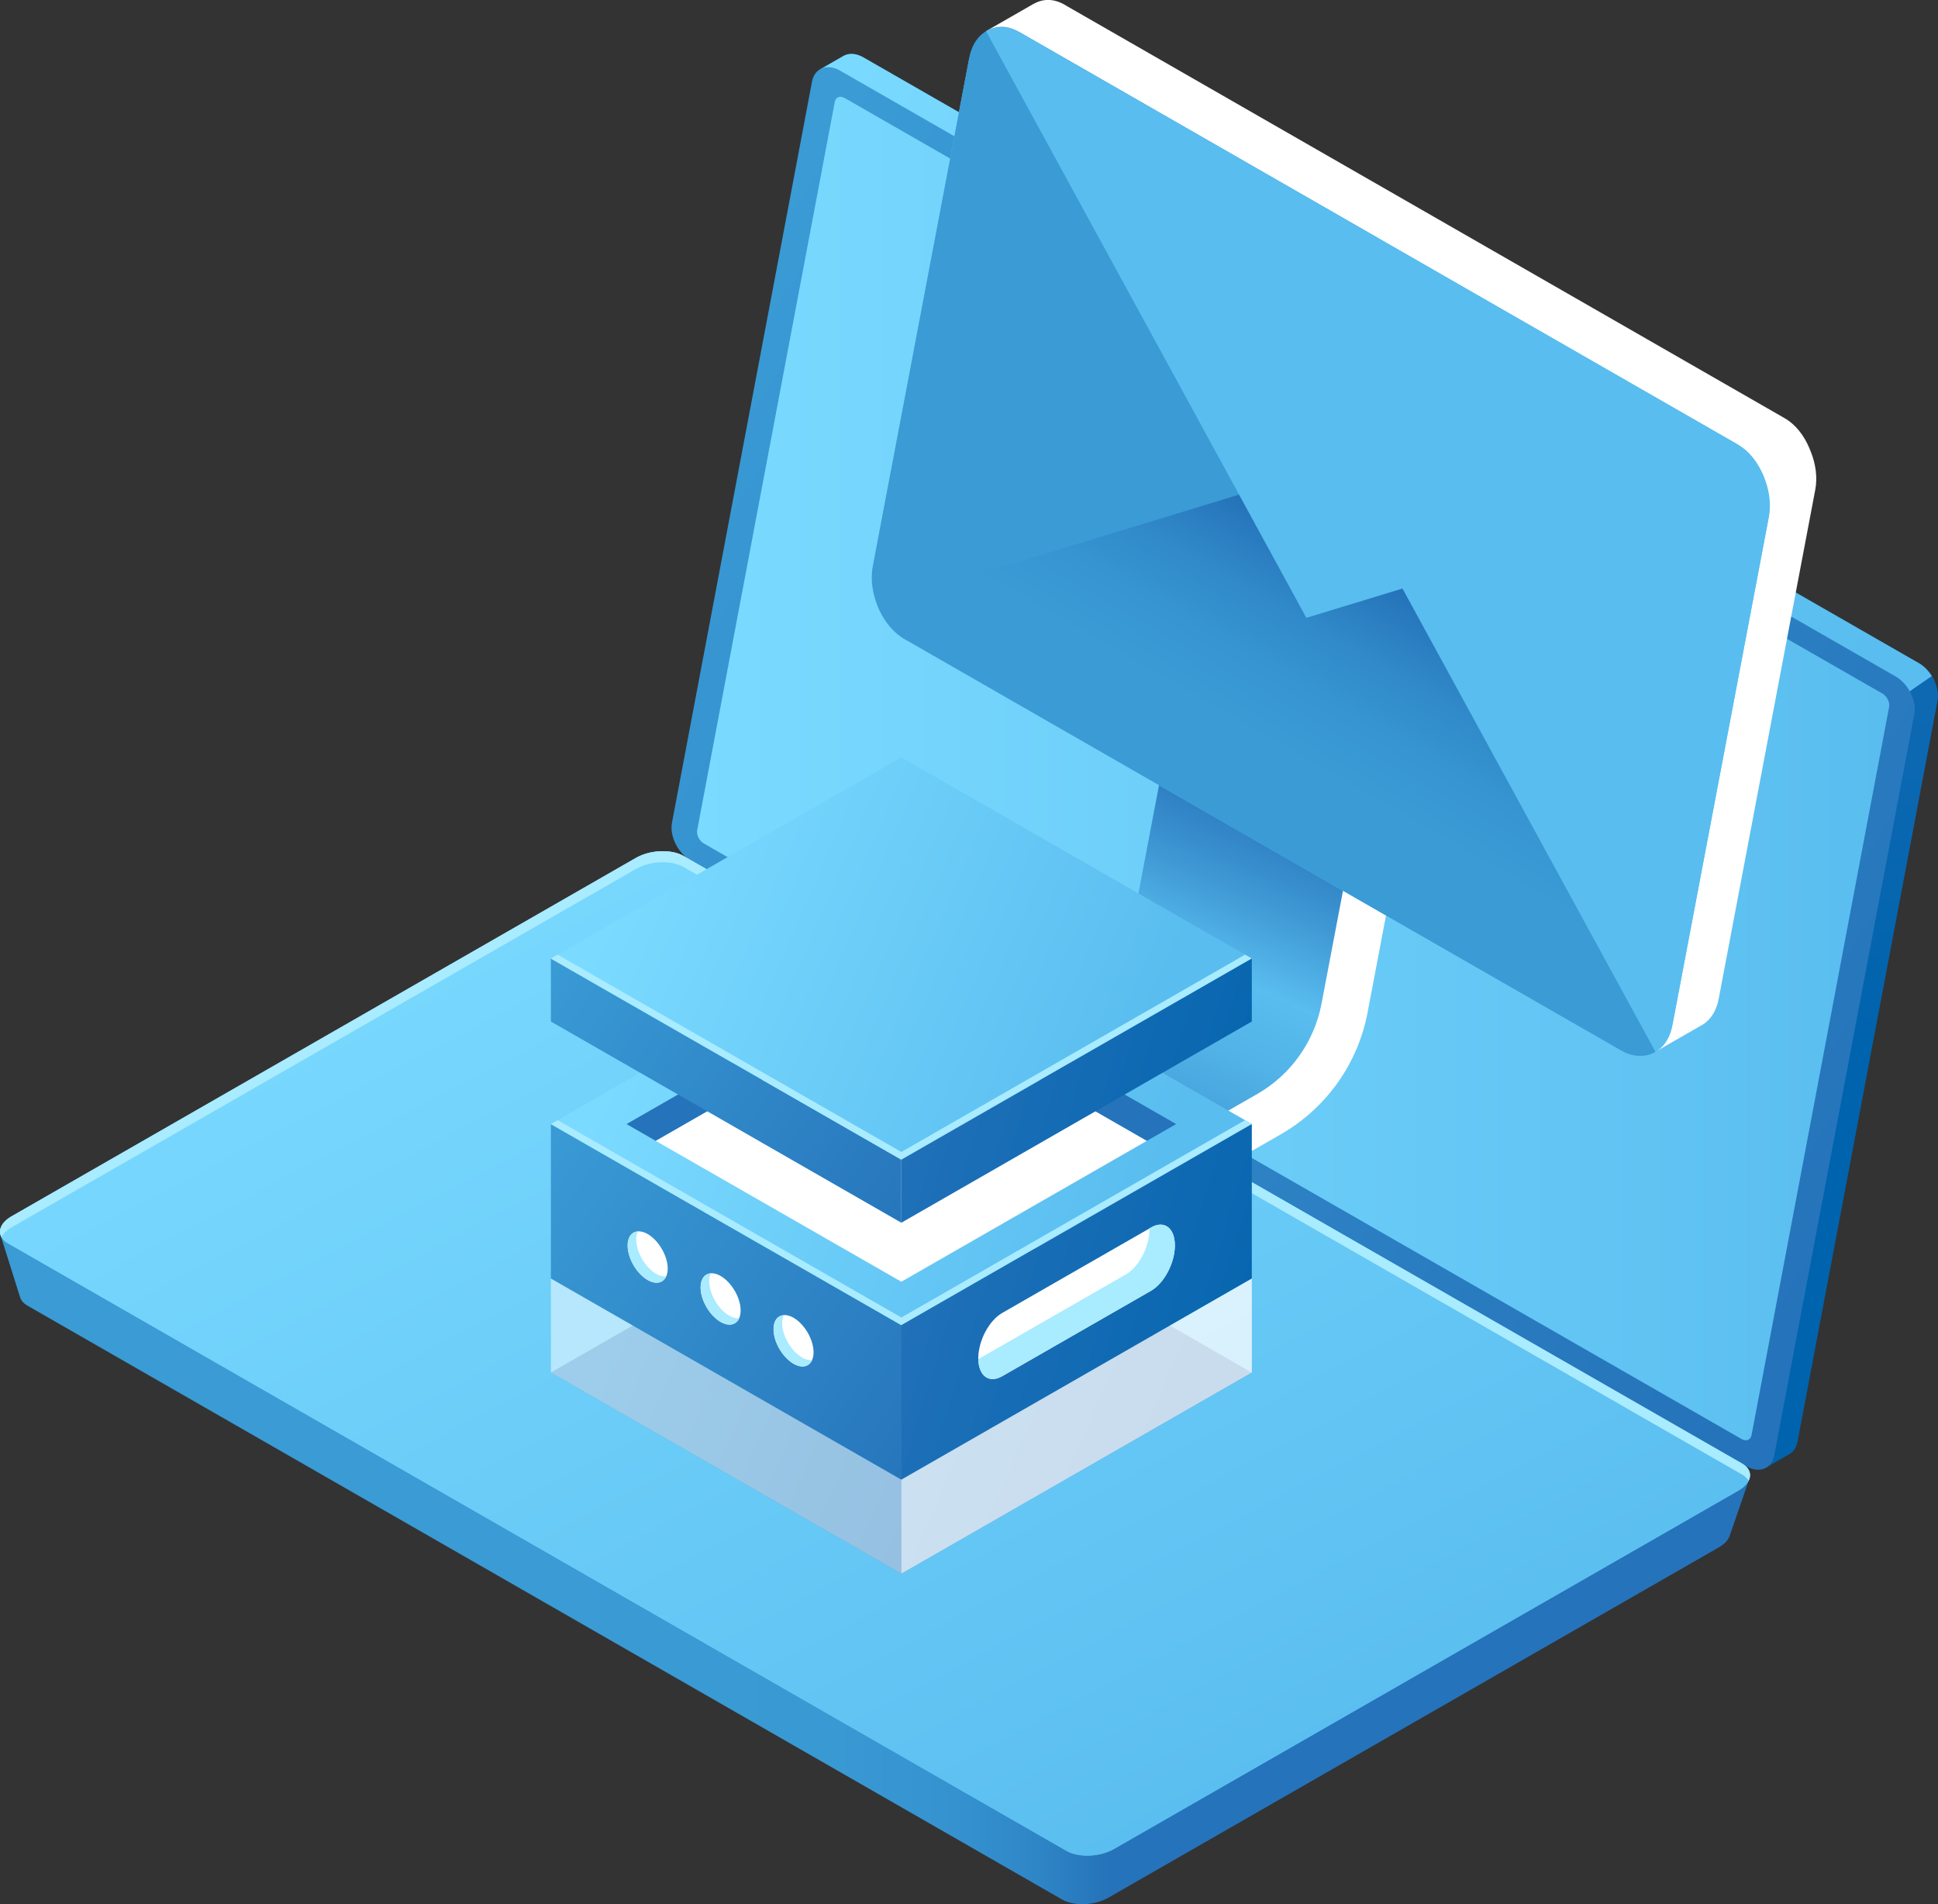 <svg xmlns="http://www.w3.org/2000/svg" width="114" height="112" viewBox="0 0 114 112" fill="none"><rect x="0" y="0" width="114" height="112" fill="#333333" stroke="none"/><g clip-path="url(#clip0_53_287)"><path d="M112.859 38.998L50.787 3.375C50.353 3.125 49.925 3.109 49.614 3.29L48.28 4.057L49.062 4.376L40.894 47.602C40.744 48.395 41.242 49.39 42.008 49.832L103.99 85.402L103.882 86.328L105.205 85.561C105.473 85.434 105.666 85.178 105.736 84.811L113.973 41.218C114.123 40.425 113.625 39.429 112.859 38.987V38.998Z" fill="url(#paint0_linear_53_287)"></path><path d="M102.897 87.02L99.763 88.564L40.45 54.528C39.753 54.129 38.538 54.177 37.734 54.64L3.289 74.402L0.027 72.635L1.194 76.34C1.259 76.516 1.398 76.676 1.623 76.803L62.485 111.734C63.181 112.133 64.397 112.085 65.2 111.622L101.113 91.013C101.456 90.816 101.665 90.577 101.745 90.337L102.891 87.02H102.897Z" fill="url(#paint1_linear_53_287)"></path><path d="M112.859 38.998L50.787 3.375C50.353 3.125 49.925 3.109 49.614 3.29L48.28 4.057L49.062 4.376L40.894 47.602C40.744 48.395 41.242 49.39 42.008 49.832L73.181 67.721L113.636 39.765C113.438 39.451 113.17 39.174 112.859 38.998Z" fill="url(#paint2_linear_53_287)"></path><path d="M102.714 86.243L40.642 50.62C39.876 50.184 39.378 49.183 39.528 48.39L47.766 4.797C47.916 4.004 48.655 3.716 49.421 4.158L111.493 39.781C112.259 40.217 112.757 41.218 112.607 42.011L104.37 85.604C104.22 86.397 103.48 86.685 102.714 86.243Z" fill="url(#paint3_linear_53_287)"></path><path d="M102.447 84.645L41.403 49.614C41.135 49.459 40.959 49.108 41.012 48.826L49.105 5.989C49.159 5.712 49.421 5.611 49.689 5.766L110.733 40.797C111.001 40.952 111.177 41.303 111.124 41.585L103.031 84.422C102.977 84.699 102.715 84.8 102.447 84.645Z" fill="url(#paint4_linear_53_287)"></path><path d="M62.747 108.875L0.482 73.14C-0.23 72.73 -0.139 72.017 0.68 71.543L37.418 50.46C38.243 49.986 39.485 49.938 40.198 50.343L102.463 86.078C103.175 86.487 103.084 87.201 102.265 87.675L65.527 108.758C64.702 109.231 63.459 109.279 62.747 108.875Z" fill="url(#paint5_linear_53_287)"></path><path d="M62.747 108.875L0.482 73.14C-0.23 72.73 -0.139 72.017 0.68 71.543L37.418 50.46C38.243 49.986 39.485 49.938 40.198 50.343L102.463 86.078C103.175 86.487 103.084 87.201 102.265 87.675L65.527 108.758C64.702 109.231 63.459 109.279 62.747 108.875Z" fill="url(#paint6_linear_53_287)"></path><path d="M0.68 72.193L37.418 51.11C38.243 50.636 39.486 50.588 40.198 50.993L102.463 86.727C102.651 86.834 102.779 86.962 102.859 87.1C103.047 86.727 102.924 86.339 102.463 86.078L40.198 50.343C39.486 49.933 38.243 49.987 37.418 50.455L0.68 71.549C0.075 71.895 -0.134 72.374 0.086 72.768C0.188 72.566 0.386 72.363 0.68 72.198V72.193Z" fill="#A9EBFF"></path><path d="M70.787 47.213L73.76 31.587L71.049 31.076L66.909 52.856C66.486 55.087 65.109 57.014 63.128 58.153L42.737 69.855L44.113 72.23L62.469 61.694L72.629 66.959C72.629 66.959 78.8 61.316 78.832 61.183C78.864 61.05 80.112 51.818 80.112 51.818L70.776 47.207L70.787 47.213Z" fill="url(#paint7_linear_53_287)"></path><path d="M54.938 78.427L53.562 76.053L73.952 64.351C75.929 63.217 77.305 61.284 77.734 59.053L81.874 37.273L84.584 37.784L80.444 59.564C79.871 62.578 78.007 65.192 75.334 66.725L54.943 78.427H54.938Z" fill="white"></path><path d="M106.512 26.556C106.502 26.529 106.491 26.497 106.48 26.471C106.475 26.449 106.464 26.433 106.453 26.412C106.443 26.391 106.437 26.37 106.427 26.348C106.111 25.598 105.612 24.964 105.002 24.613L104.83 24.512L83.808 12.442L62.785 0.373L62.613 0.272C62.003 -0.08 61.387 -0.08 60.873 0.192C60.856 0.197 60.846 0.208 60.83 0.213C60.814 0.218 60.803 0.229 60.787 0.234L58.012 1.826L59.614 2.502L54.06 31.763C53.915 32.519 54.044 33.349 54.359 34.1C54.37 34.121 54.376 34.142 54.386 34.164C54.397 34.185 54.402 34.201 54.413 34.222C54.729 34.973 55.227 35.607 55.838 35.958L97.766 60.028L97.38 61.864L100.01 60.352C100.01 60.352 100.037 60.336 100.053 60.331C100.567 60.059 100.953 59.522 101.097 58.766L106.78 28.808C106.919 28.079 106.807 27.285 106.512 26.556Z" fill="white"></path><path d="M95.505 61.87L53.111 37.534C51.831 36.799 51.049 34.824 51.376 33.126L56.979 3.594C57.3 1.895 58.602 1.113 59.882 1.847L102.275 26.183C103.556 26.918 104.338 28.893 104.011 30.591L98.408 60.123C98.087 61.822 96.785 62.604 95.505 61.87Z" fill="url(#paint8_linear_53_287)"></path><path d="M102.104 26.082L81.081 14.013L74.493 48.73L95.334 61.769C96.71 62.562 98.071 61.918 98.371 60.336L104.054 30.378C104.354 28.797 103.481 26.875 102.104 26.082Z" fill="url(#paint9_linear_53_287)"></path><path d="M60.059 1.943L81.081 14.013L74.536 48.512L53.288 37.63C51.912 36.837 51.039 34.914 51.339 33.333L57.022 3.375C57.322 1.794 58.682 1.155 60.059 1.943Z" fill="url(#paint10_linear_53_287)"></path><path d="M51.601 35.586C51.944 36.443 52.538 37.199 53.283 37.63L95.329 61.769C96.073 62.195 96.812 62.2 97.38 61.87L78.542 27.371L51.601 35.586Z" fill="url(#paint11_linear_53_287)"></path><path d="M103.786 28.127C103.443 27.269 102.848 26.513 102.104 26.082L60.058 1.943C59.314 1.517 58.575 1.512 58.007 1.842L76.844 36.342L103.786 28.127Z" fill="url(#paint12_linear_53_287)"></path><path d="M53.021 92.562L32.405 80.733L53.021 68.897L73.636 80.733L53.021 92.562Z" fill="url(#paint13_linear_53_287)"></path><path d="M53.021 87.036L32.405 75.206V66.118L53.021 77.948V87.036Z" fill="url(#paint14_linear_53_287)"></path><path d="M45.501 78.188C45.501 78.933 46.031 79.843 46.679 80.216C47.332 80.589 47.857 80.285 47.857 79.54C47.857 78.794 47.327 77.884 46.679 77.511C46.025 77.139 45.501 77.442 45.501 78.188Z" fill="white"></path><path d="M41.21 75.728C41.21 76.473 41.74 77.384 42.388 77.757C43.042 78.129 43.567 77.826 43.567 77.08C43.567 76.335 43.036 75.425 42.388 75.052C41.735 74.679 41.21 74.983 41.21 75.728Z" fill="white"></path><path d="M36.92 73.263C36.92 74.008 37.45 74.918 38.098 75.291C38.752 75.664 39.277 75.36 39.277 74.615C39.277 73.87 38.746 72.959 38.098 72.587C37.445 72.214 36.92 72.517 36.92 73.263Z" fill="white"></path><path d="M46.1 77.362C46.041 77.49 46.009 77.639 46.009 77.826C46.009 78.571 46.54 79.481 47.188 79.854C47.402 79.976 47.595 80.019 47.772 80.003C47.595 80.397 47.177 80.503 46.684 80.216C46.031 79.843 45.506 78.933 45.506 78.188C45.506 77.682 45.747 77.389 46.1 77.362Z" fill="#A9EBFF"></path><path d="M41.81 74.897C41.751 75.025 41.719 75.174 41.719 75.361C41.719 76.106 42.249 77.016 42.897 77.389C43.111 77.511 43.304 77.554 43.481 77.538C43.304 77.932 42.886 78.039 42.394 77.751C41.74 77.378 41.215 76.468 41.215 75.723C41.215 75.222 41.456 74.924 41.81 74.897Z" fill="#A9EBFF"></path><path d="M37.514 72.438C37.456 72.565 37.423 72.714 37.423 72.901C37.423 73.646 37.954 74.556 38.602 74.929C38.816 75.052 39.009 75.094 39.186 75.078C39.009 75.472 38.591 75.579 38.098 75.291C37.445 74.918 36.92 74.008 36.92 73.263C36.92 72.762 37.161 72.464 37.514 72.438Z" fill="#A9EBFF"></path><path d="M53.021 77.948L32.405 66.118L53.021 54.289L73.636 66.118L53.021 77.948Z" fill="url(#paint15_linear_53_287)"></path><path d="M53.021 77.495L32.801 65.889L32.405 66.118L53.021 77.948L73.636 66.118L73.24 65.889L53.021 77.495Z" fill="#A9EBFF"></path><path d="M53.02 58.813L38.569 67.103L53.02 75.392L67.466 67.103L53.02 58.813Z" fill="white"></path><path d="M53.02 58.814L67.466 67.103L69.185 66.118L53.02 56.838L36.855 66.118L38.569 67.103L53.02 58.814Z" fill="#2573BA"></path><path d="M73.636 75.206L53.02 87.036V77.948L73.636 66.118V75.206Z" fill="url(#paint16_linear_53_287)"></path><path d="M53.021 71.921L32.405 60.086V56.381L53.021 68.211V71.921Z" fill="url(#paint17_linear_53_287)"></path><path d="M53.021 68.21L32.405 56.381L53.021 44.551L73.636 56.381L53.021 68.21Z" fill="url(#paint18_linear_53_287)"></path><path d="M53.021 67.758L32.801 56.152L32.405 56.381L53.021 68.211L73.636 56.381L73.24 56.152L53.021 67.758Z" fill="#A9EBFF"></path><path d="M73.636 60.086L53.02 71.921V68.211L73.636 56.381V60.086Z" fill="url(#paint19_linear_53_287)"></path><path opacity="0.5" d="M32.405 75.206V80.732L53.021 92.562V87.036L32.405 75.206Z" fill="white"></path><path opacity="0.5" d="M73.636 75.206V80.732L53.02 92.562V87.036L73.636 75.206Z" fill="white"></path><path opacity="0.5" d="M73.636 75.206V80.732L53.02 92.562V87.036L73.636 75.206Z" fill="white"></path><path d="M58.95 80.951L67.707 75.925C68.484 75.478 69.11 74.285 69.11 73.258C69.11 72.23 68.484 71.757 67.707 72.204L58.95 77.23C58.173 77.677 57.546 78.869 57.546 79.897C57.546 80.924 58.173 81.398 58.95 80.951Z" fill="white"></path><path d="M66.213 74.977C66.989 74.53 67.616 73.338 67.616 72.31C67.616 72.289 67.616 72.273 67.616 72.252L67.707 72.198C68.484 71.751 69.11 72.225 69.11 73.252C69.11 74.28 68.484 75.473 67.707 75.92L58.95 80.946C58.189 81.382 57.573 80.935 57.546 79.945L66.213 74.972V74.977Z" fill="#A9EBFF"></path></g><defs><linearGradient id="paint0_linear_53_287" x1="86.309" y1="-0.82" x2="75.064" y2="54.587" gradientUnits="userSpaceOnUse"><stop stop-color="#2573BA"></stop><stop offset="1" stop-color="#0063AD"></stop></linearGradient><linearGradient id="paint1_linear_53_287" x1="2.609" y1="83.128" x2="80.337" y2="83.128" gradientUnits="userSpaceOnUse"><stop stop-color="#3A9BD5"></stop><stop offset="0.31" stop-color="#3A9BD5"></stop><stop offset="0.36" stop-color="#3A9BD5"></stop><stop offset="0.6" stop-color="#3999D3"></stop><stop offset="0.69" stop-color="#3592CF"></stop><stop offset="0.75" stop-color="#2F86C7"></stop><stop offset="0.8" stop-color="#2675BB"></stop><stop offset="0.81" stop-color="#2573BA"></stop></linearGradient><linearGradient id="paint2_linear_53_287" x1="97.444" y1="57.632" x2="37.913" y2="17.824" gradientUnits="userSpaceOnUse"><stop stop-color="#59BDEF"></stop><stop offset="1" stop-color="#7BDAFF"></stop></linearGradient><linearGradient id="paint3_linear_53_287" x1="39.25" y1="22.057" x2="112.322" y2="68.55" gradientUnits="userSpaceOnUse"><stop stop-color="#3A9BD5"></stop><stop offset="1" stop-color="#2573BA"></stop></linearGradient><linearGradient id="paint4_linear_53_287" x1="111.135" y1="45.206" x2="41.001" y2="45.206" gradientUnits="userSpaceOnUse"><stop stop-color="#59BDEF"></stop><stop offset="1" stop-color="#7BDAFF"></stop></linearGradient><linearGradient id="paint5_linear_53_287" x1="68.125" y1="110.749" x2="33.132" y2="44.525" gradientUnits="userSpaceOnUse"><stop stop-color="#59BDEF"></stop><stop offset="1" stop-color="#7BDAFF"></stop></linearGradient><linearGradient id="paint6_linear_53_287" x1="68.125" y1="110.749" x2="33.132" y2="44.525" gradientUnits="userSpaceOnUse"><stop stop-color="#59BDEF"></stop><stop offset="1" stop-color="#7BDAFF"></stop></linearGradient><linearGradient id="paint7_linear_53_287" x1="57.975" y1="71.799" x2="73.061" y2="37.801" gradientUnits="userSpaceOnUse"><stop stop-color="#2573BA"></stop><stop offset="0.21" stop-color="#3F98D4"></stop><stop offset="0.4" stop-color="#51B3E7"></stop><stop offset="0.51" stop-color="#59BDEF"></stop><stop offset="0.64" stop-color="#3F98D4"></stop><stop offset="0.8" stop-color="#2573BA"></stop></linearGradient><linearGradient id="paint8_linear_53_287" x1="-442.153" y1="-267.171" x2="-395.36" y2="-239.981" gradientUnits="userSpaceOnUse"><stop stop-color="#7BDAFF"></stop><stop offset="1" stop-color="#59BDEF"></stop></linearGradient><linearGradient id="paint9_linear_53_287" x1="-400.268" y1="-206.414" x2="-412.553" y2="-250.425" gradientUnits="userSpaceOnUse"><stop offset="0.77" stop-color="#59BDEF"></stop><stop offset="0.85" stop-color="#54B8EB"></stop><stop offset="0.93" stop-color="#48AAE1"></stop><stop offset="1" stop-color="#3A9BD5"></stop></linearGradient><linearGradient id="paint10_linear_53_287" x1="-476.099" y1="-250.044" x2="-431.609" y2="-261.445" gradientUnits="userSpaceOnUse"><stop offset="0.77" stop-color="#59BDEF"></stop><stop offset="0.85" stop-color="#54B8EB"></stop><stop offset="0.93" stop-color="#48AAE1"></stop><stop offset="1" stop-color="#3A9BD5"></stop></linearGradient><linearGradient id="paint11_linear_53_287" x1="-444.416" y1="-209.417" x2="-419.254" y2="-253.244" gradientUnits="userSpaceOnUse"><stop offset="0.77" stop-color="#3A9BD5"></stop><stop offset="0.84" stop-color="#3796D1"></stop><stop offset="0.92" stop-color="#3088C8"></stop><stop offset="1" stop-color="#2573BA"></stop></linearGradient><linearGradient id="paint12_linear_53_287" x1="-422.116" y1="-283.777" x2="-391.852" y2="-239.45" gradientUnits="userSpaceOnUse"><stop stop-color="#7BDAFF"></stop><stop offset="1" stop-color="#59BDEF"></stop></linearGradient><linearGradient id="paint13_linear_53_287" x1="37.563" y1="74.131" x2="66.618" y2="86.689" gradientUnits="userSpaceOnUse"><stop stop-color="#3A9BD5"></stop><stop offset="1" stop-color="#2573BA"></stop></linearGradient><linearGradient id="paint14_linear_53_287" x1="30.589" y1="68.269" x2="56.353" y2="86.138" gradientUnits="userSpaceOnUse"><stop stop-color="#3A9BD5"></stop><stop offset="1" stop-color="#2573BA"></stop></linearGradient><linearGradient id="paint15_linear_53_287" x1="37.563" y1="59.517" x2="66.618" y2="72.075" gradientUnits="userSpaceOnUse"><stop stop-color="#7BDAFF"></stop><stop offset="1" stop-color="#59BDEF"></stop></linearGradient><linearGradient id="paint16_linear_53_287" x1="50.38" y1="72.699" x2="77.963" y2="81.064" gradientUnits="userSpaceOnUse"><stop stop-color="#2573BA"></stop><stop offset="1" stop-color="#0063AD"></stop></linearGradient><linearGradient id="paint17_linear_53_287" x1="31.875" y1="56.727" x2="54.907" y2="72.695" gradientUnits="userSpaceOnUse"><stop stop-color="#3A9BD5"></stop><stop offset="1" stop-color="#2573BA"></stop></linearGradient><linearGradient id="paint18_linear_53_287" x1="37.563" y1="49.779" x2="66.618" y2="62.337" gradientUnits="userSpaceOnUse"><stop stop-color="#7BDAFF"></stop><stop offset="1" stop-color="#59BDEF"></stop></linearGradient><linearGradient id="paint19_linear_53_287" x1="51.446" y1="60.592" x2="76.755" y2="68.268" gradientUnits="userSpaceOnUse"><stop stop-color="#2573BA"></stop><stop offset="1" stop-color="#0063AD"></stop></linearGradient><clipPath id="clip0_53_287"><rect width="114" height="112" fill="white"></rect></clipPath></defs></svg>